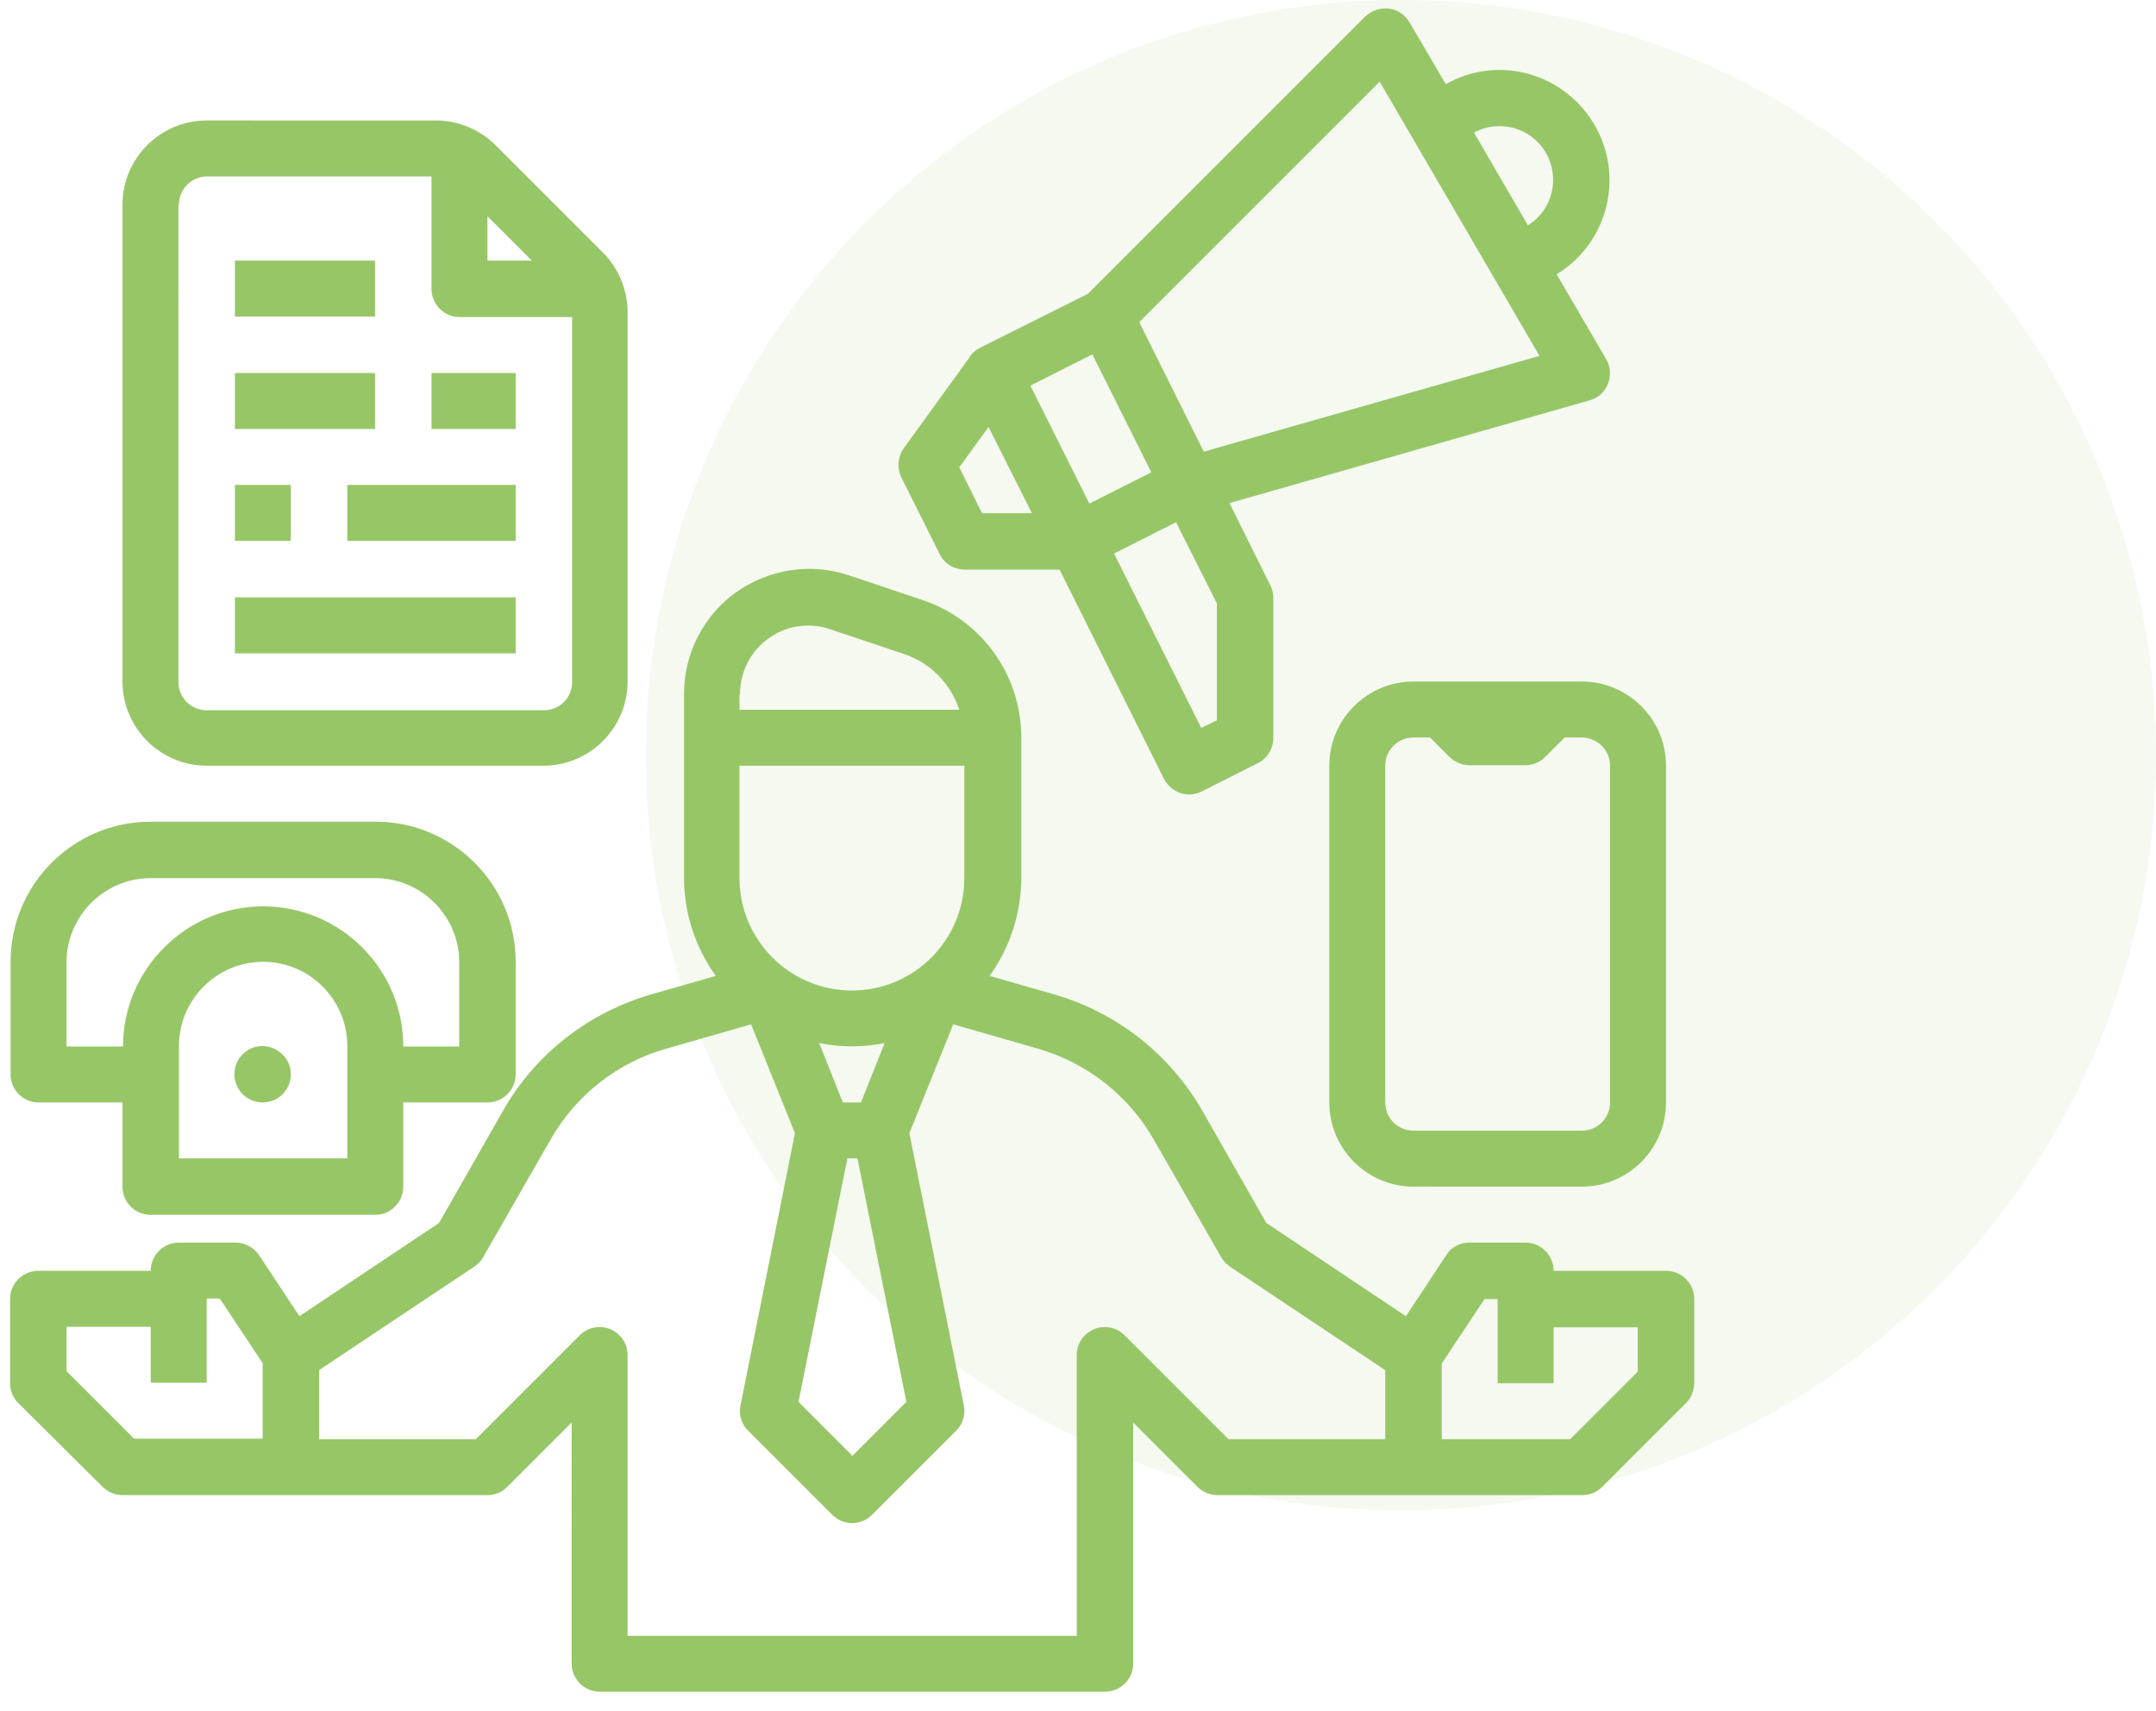 <?xml version="1.0" encoding="utf-8"?>
<!-- Generator: Adobe Illustrator 22.0.1, SVG Export Plug-In . SVG Version: 6.00 Build 0)  -->
<svg version="1.1" xmlns="http://www.w3.org/2000/svg" xmlns:xlink="http://www.w3.org/1999/xlink" x="0px" y="0px"
	 viewBox="0 0 427.7 339.4" style="enable-background:new 0 0 427.7 339.4;" xml:space="preserve">
<style type="text/css">
	.st0{opacity:0.1;fill:#97C667;enable-background:new    ;}
	.st1{fill:#97C667;}
</style>
<g id="Calque_1">
	<circle class="st0" cx="277.9" cy="149.8" r="149.8"/>
</g>
<g id="Calque_4">
	<g>
		<path class="st1" d="M20.4,295c1,1,2.5,1.6,3.9,1.6h72.4c1.5,0,2.9-0.6,3.9-1.6l12.8-12.8V330c0,3.1,2.5,5.6,5.6,5.6h100.2
			c3.1,0,5.6-2.5,5.6-5.6v-47.8l12.8,12.8c1,1,2.5,1.6,3.9,1.6h72.4c1.5,0,2.9-0.6,3.9-1.6l16.7-16.7c1-1,1.6-2.5,1.6-3.9v-16.7
			c0-3.1-2.5-5.6-5.6-5.6h-22.3c0-3.1-2.5-5.6-5.6-5.6h-11.1c-1.9,0-3.6,0.9-4.6,2.5l-8,12.1l-27.7-18.5l-12.6-22.1
			c-6.5-11.4-17.1-19.7-29.7-23.3l-12.6-3.6c4.1-5.7,6.3-12.5,6.3-19.5v-27.8c0-12.4-7.9-23.4-19.7-27.3l-14.6-4.9
			c-7.5-2.5-15.8-1.2-22.3,3.4c-6.4,4.6-10.3,12.1-10.3,20.1v36.5c0,7,2.2,13.8,6.3,19.5l-12.6,3.6c-12.6,3.6-23.3,11.9-29.7,23.3
			l-12.6,22.1l-27.7,18.5l-8-12.1c-1-1.5-2.8-2.5-4.6-2.5H35.5c-3.1,0-5.6,2.5-5.6,5.6H7.6c-3.1,0-5.6,2.5-5.6,5.6v16.7
			c0,1.5,0.6,2.9,1.6,3.9L20.4,295z M286,270.5l8.5-12.8h2.6v16.7h11.1v-11.1h16.7v8.8l-13.4,13.4H286V270.5z M146.8,137.7
			c0-4.4,2.1-8.5,5.6-11c3.5-2.6,8.1-3.3,12.2-1.9l14.6,4.9c5.3,1.7,9.4,5.9,11.1,11.1h-43.6V137.7z M146.8,151.9h44.5v22.3
			c0,12.3-10,22.3-22.3,22.3c-12.3,0-22.3-10-22.3-22.3V151.9z M168.1,229.8h2l9.7,48.3l-10.7,10.7l-10.7-10.7L168.1,229.8z
			 M162.5,206.9c4.3,0.9,8.7,0.9,13,0l-4.7,11.8h-3.6L162.5,206.9z M63.3,271.8l30.9-20.6c0.7-0.5,1.3-1.1,1.7-1.9l13.3-23.2
			c5-8.8,13.3-15.4,23.1-18.1l16.7-4.8l8.7,21.6l-10.8,54c-0.4,1.8,0.2,3.7,1.5,5l16.7,16.7c2.2,2.2,5.7,2.2,7.9,0l16.7-16.7
			c1.3-1.3,1.9-3.2,1.5-5l-10.8-54l8.7-21.6l16.7,4.8c9.8,2.8,18.1,9.3,23.1,18.1l13.3,23.2c0.4,0.7,1,1.4,1.7,1.9l30.9,20.6v13.7
			h-31.1l-20.6-20.6c-1.6-1.6-4-2.1-6.1-1.2c-2.1,0.9-3.4,2.9-3.4,5.1v55.7h-89.1v-55.7c0-2.3-1.4-4.3-3.4-5.1
			c-2.1-0.9-4.5-0.4-6.1,1.2l-20.6,20.6H63.3V271.8z M13.2,263.2h16.7v11.1H41v-16.7h2.6l8.5,12.8v15H26.6l-13.4-13.4V263.2z
			 M13.2,263.2"/>
		<path class="st1" d="M7.6,218.7h16.7v16.7c0,3.1,2.5,5.6,5.6,5.6h44.5c3.1,0,5.6-2.5,5.6-5.6v-16.7h16.7c3.1,0,5.6-2.5,5.6-5.6
			v-22.3c0-15.4-12.5-27.8-27.8-27.8H29.9c-15.4,0-27.8,12.5-27.8,27.8v22.3C2.1,216.2,4.6,218.7,7.6,218.7L7.6,218.7z M68.9,229.8
			H35.5v-22.3c0-9.2,7.5-16.7,16.7-16.7s16.7,7.5,16.7,16.7V229.8z M13.2,190.9c0-9.2,7.5-16.7,16.7-16.7h44.5
			c9.2,0,16.7,7.5,16.7,16.7v16.7H80c0-15.4-12.5-27.8-27.8-27.8s-27.8,12.5-27.8,27.8H13.2V190.9z M13.2,190.9"/>
		<path class="st1" d="M57.7,213.1c0,3.1-2.5,5.6-5.6,5.6c-3.1,0-5.6-2.5-5.6-5.6c0-3.1,2.5-5.6,5.6-5.6
			C55.2,207.6,57.7,210.1,57.7,213.1L57.7,213.1z M57.7,213.1"/>
		<path class="st1" d="M280.4,135.2c-9.2,0-16.7,7.5-16.7,16.7v66.8c0,9.2,7.5,16.7,16.7,16.7h33.4c9.2,0,16.7-7.5,16.7-16.7v-66.8
			c0-9.2-7.5-16.7-16.7-16.7H280.4z M319.4,151.9v66.8c0,3.1-2.5,5.6-5.6,5.6h-33.4c-3.1,0-5.6-2.5-5.6-5.6v-66.8
			c0-3.1,2.5-5.6,5.6-5.6h3.3l3.9,3.9c1,1,2.5,1.6,3.9,1.6h11.1c1.5,0,2.9-0.6,3.9-1.6l3.9-3.9h3.3
			C316.9,146.3,319.4,148.8,319.4,151.9L319.4,151.9z M319.4,151.9"/>
		<path class="st1" d="M41,151.9h66.8c9.2,0,16.7-7.5,16.7-16.7V61.9c0-4.4-1.8-8.7-4.9-11.8L98.3,28.8c-3.1-3.1-7.4-4.9-11.8-4.9
			H41c-9.2,0-16.7,7.5-16.7,16.7v94.6C24.3,144.4,31.8,151.9,41,151.9L41,151.9z M96.7,42.9l8.8,8.8h-8.8V42.9z M35.5,40.6
			c0-3.1,2.5-5.6,5.6-5.6h44.5v22.3c0,3.1,2.5,5.6,5.6,5.6h22.3v72.4c0,3.1-2.5,5.6-5.6,5.6H41c-3.1,0-5.6-2.5-5.6-5.6V40.6z
			 M35.5,40.6"/>
		<rect x="46.6" y="118.5" class="st1" width="55.7" height="11.1"/>
		<rect x="68.9" y="96.2" class="st1" width="33.4" height="11.1"/>
		<rect x="46.6" y="96.2" class="st1" width="11.1" height="11.1"/>
		<rect x="85.6" y="74" class="st1" width="16.7" height="11.1"/>
		<rect x="46.6" y="74" class="st1" width="27.8" height="11.1"/>
		<g>
			<rect x="46.6" y="51.7" class="st1" width="27.8" height="11.1"/>
			<path class="st1" d="M286.8,16.7l-7.2-12.3c-0.9-1.5-2.4-2.5-4.1-2.7c-1.7-0.2-3.4,0.4-4.7,1.6l-55,55L194.4,69
				c-0.8,0.4-1.5,1-2,1.7h0l0,0.1l0,0l-13.1,18.1c-1.2,1.7-1.4,3.9-0.5,5.8l7.6,15.2c0.9,1.9,2.9,3.1,5,3.1h18.8l20.7,41.5
				c0.7,1.3,1.8,2.3,3.2,2.8c1.4,0.5,2.9,0.4,4.3-0.3l11.1-5.6c1.9-0.9,3.1-2.9,3.1-5v-27.8c0-0.9-0.2-1.7-0.6-2.5l-8.1-16.3
				l71.5-20.4c1.7-0.5,3-1.7,3.6-3.3c0.6-1.6,0.5-3.4-0.4-4.9l-9.8-16.8l0.8-0.5c9.7-6.5,12.6-19.5,6.5-29.5
				C309.9,14.3,297,10.9,286.8,16.7L286.8,16.7z M194.8,101.8l-4.5-9.1l5.8-8l8.6,17.1H194.8z M204.4,76.5l12.3-6.2l11.7,23.4
				l-12.3,6.2L204.4,76.5z M241.4,142.9l-3.1,1.5l-17.3-34.6l12.3-6.2l8.1,16.1V142.9z M238.8,89.6l-12.8-25.7l47.7-47.7l31.7,54.4
				L238.8,89.6z M306.6,30.2c2.9,4.9,1.5,11.2-3.2,14.3l-0.3,0.2l-10.7-18.4C297.4,23.6,303.7,25.3,306.6,30.2L306.6,30.2z
				 M306.6,30.2"/>
		</g>
	</g>
</g>
</svg>
